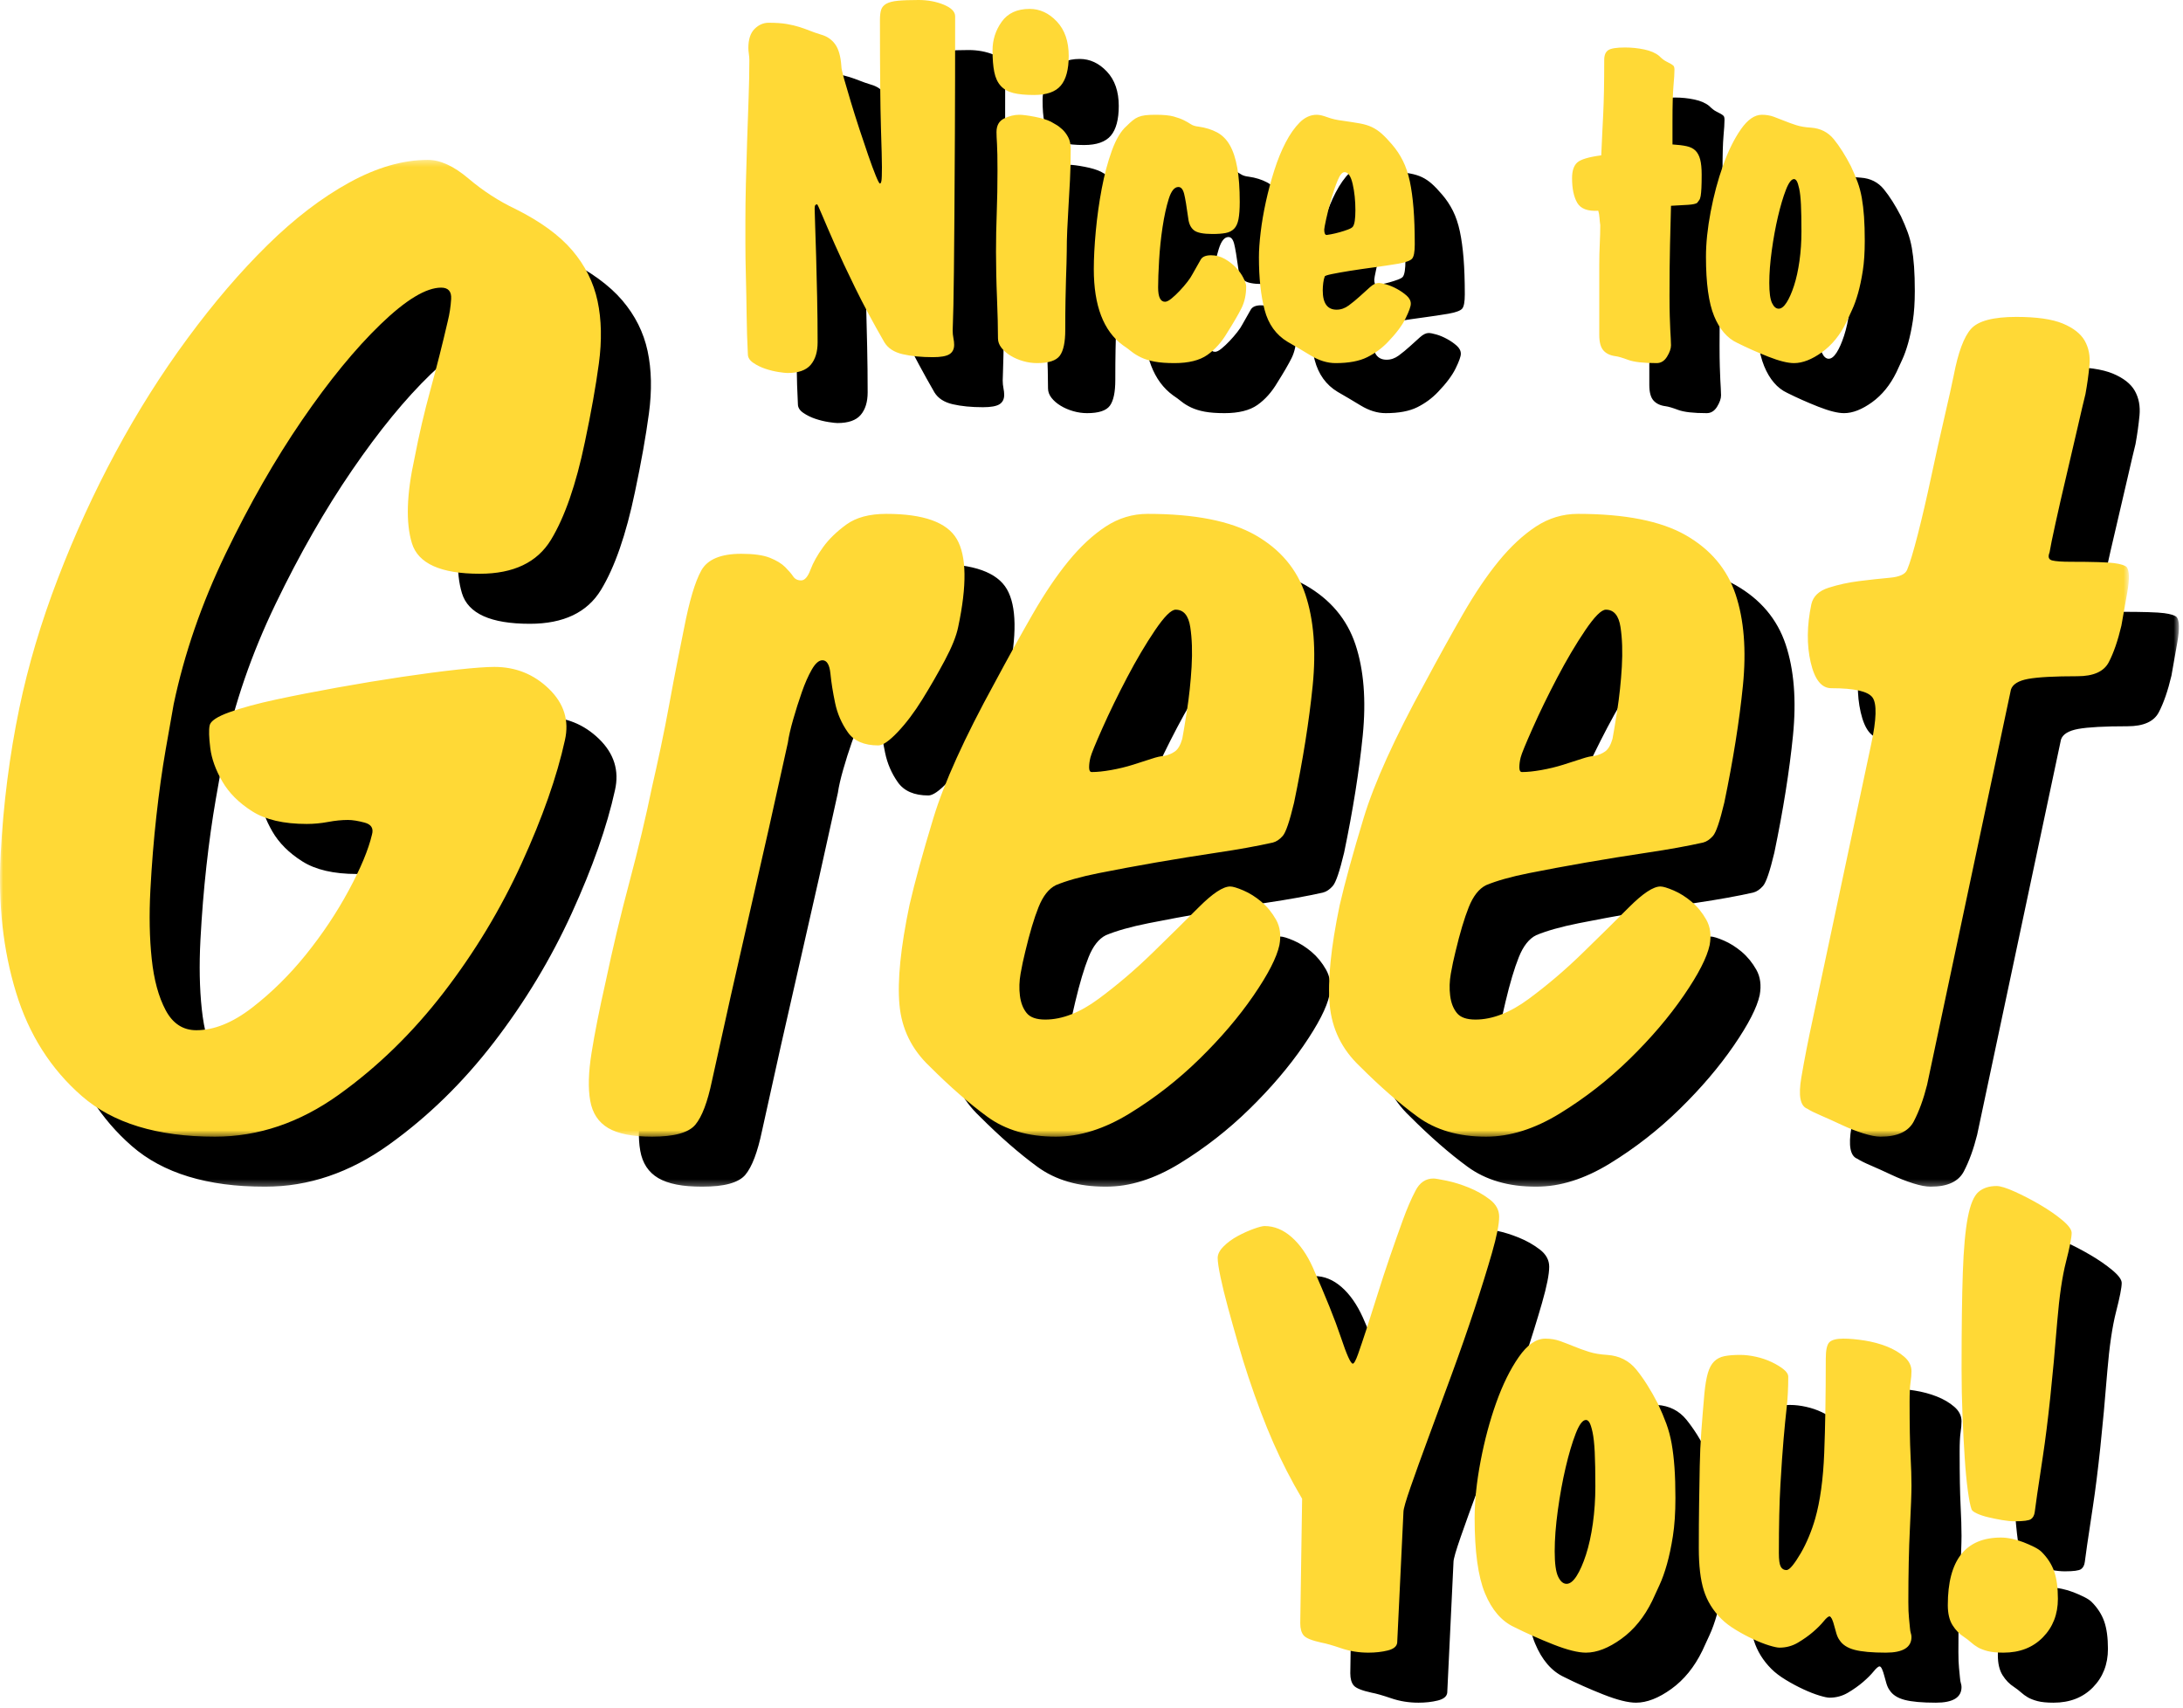 <?xml version="1.0" encoding="UTF-8"?>
<svg width="349px" height="273px" viewBox="0 0 349 273" version="1.1" xmlns="http://www.w3.org/2000/svg" xmlns:xlink="http://www.w3.org/1999/xlink">
    <!-- Generator: Sketch 61 (89581) - https://sketch.com -->
    <title>Group</title>
    <desc>Created with Sketch.</desc>
    <defs>
        <polygon id="path-1" points="0 25.558 340.349 25.558 340.349 181.72 0 181.72"></polygon>
        <polygon id="path-3" points="0 0.351 340.349 0.351 340.349 156.513 0 156.513"></polygon>
    </defs>
    <g id="Landscape" stroke="none" stroke-width="1" fill="none" fill-rule="evenodd">
        <g id="Nice-to-great-you-01" transform="translate(-716, -67)">
            <g id="Group" transform="translate(716, 67)">
                <g id="Group-9" transform="translate(8, 8)">
                    <path d="M129.607,58.327 C130.345,57.457 130.714,56.257 130.714,54.729 C130.714,52.251 130.687,49.825 130.635,47.452 C130.582,45.08 130.529,42.918 130.477,40.967 C130.424,39.017 130.371,37.369 130.319,36.024 C130.266,34.68 130.24,33.797 130.24,33.375 C130.24,33.058 130.279,32.861 130.358,32.782 C130.437,32.703 130.529,32.663 130.635,32.663 C130.687,32.663 130.951,33.23 131.426,34.363 C131.901,35.498 132.573,37.052 133.443,39.03 C134.313,41.007 135.406,43.34 136.725,46.029 C138.042,48.718 139.598,51.618 141.391,54.729 C141.971,55.678 142.946,56.31 144.317,56.627 C145.688,56.943 147.295,57.101 149.142,57.101 C150.407,57.101 151.289,56.943 151.791,56.627 C152.292,56.31 152.542,55.81 152.542,55.124 C152.542,54.808 152.503,54.452 152.424,54.056 C152.345,53.661 152.305,53.253 152.305,52.83 C152.305,52.567 152.318,52.146 152.345,51.565 C152.371,50.985 152.397,50.05 152.424,48.757 C152.45,47.466 152.476,45.7 152.503,43.458 C152.529,41.218 152.555,38.278 152.582,34.64 C152.608,31.002 152.634,26.561 152.661,21.314 C152.687,16.068 152.701,9.834 152.701,2.61 C152.701,1.872 152.094,1.253 150.882,0.751 C149.668,0.251 148.324,1.42108547e-14 146.848,1.42108547e-14 C145.476,1.42108547e-14 144.383,0.039 143.566,0.118 C142.748,0.197 142.129,0.356 141.707,0.593 C141.285,0.83 141.008,1.147 140.877,1.542 C140.745,1.937 140.679,2.479 140.679,3.163 C140.679,7.382 140.692,10.874 140.719,13.642 C140.745,16.41 140.784,18.664 140.837,20.404 C140.889,22.144 140.929,23.489 140.956,24.438 C140.982,25.387 140.996,26.152 140.996,26.731 C140.996,27.892 140.968,28.617 140.917,28.906 C140.863,29.197 140.784,29.341 140.679,29.341 C140.573,29.341 140.349,28.92 140.007,28.076 C139.664,27.233 139.268,26.165 138.821,24.873 C138.372,23.582 137.898,22.172 137.397,20.642 C136.895,19.113 136.435,17.65 136.013,16.252 C135.59,14.856 135.235,13.642 134.945,12.614 C134.655,11.586 134.51,10.914 134.51,10.598 C134.404,9.016 134.075,7.843 133.522,7.078 C132.968,6.314 132.217,5.8 131.268,5.536 C130.582,5.326 129.975,5.114 129.449,4.903 C128.921,4.693 128.368,4.495 127.788,4.31 C127.207,4.126 126.535,3.968 125.771,3.835 C125.006,3.705 124.044,3.638 122.885,3.638 C122.041,3.638 121.289,3.968 120.631,4.626 C119.971,5.286 119.642,6.301 119.642,7.671 C119.642,7.936 119.668,8.252 119.721,8.62 C119.773,8.99 119.8,9.306 119.8,9.569 C119.8,11.416 119.761,13.458 119.681,15.699 C119.602,17.94 119.523,20.22 119.444,22.54 C119.365,24.86 119.298,27.127 119.247,29.341 C119.193,31.556 119.167,33.533 119.167,35.273 L119.167,38.911 C119.167,40.493 119.193,42.26 119.247,44.21 C119.298,46.161 119.338,48.217 119.365,50.379 C119.391,52.541 119.457,54.623 119.563,56.627 C119.563,57.153 119.852,57.615 120.433,58.011 C121.012,58.406 121.659,58.722 122.37,58.96 C123.082,59.197 123.78,59.367 124.466,59.474 C125.151,59.579 125.625,59.632 125.89,59.632 C127.63,59.632 128.868,59.197 129.607,58.327 L129.607,58.327 Z M159.391,23.014 C159.443,23.858 159.47,25.282 159.47,27.285 C159.47,29.658 159.43,31.899 159.351,34.007 C159.272,36.117 159.233,38.199 159.233,40.255 C159.233,41.311 159.245,42.483 159.272,43.775 C159.298,45.067 159.338,46.345 159.391,47.611 C159.443,48.876 159.482,50.076 159.509,51.209 C159.535,52.344 159.549,53.305 159.549,54.096 C159.549,54.623 159.733,55.124 160.102,55.598 C160.471,56.073 160.959,56.494 161.566,56.864 C162.171,57.232 162.843,57.523 163.582,57.734 C164.32,57.944 165.058,58.05 165.797,58.05 C167.642,58.05 168.854,57.655 169.435,56.864 C170.014,56.073 170.305,54.703 170.305,52.751 C170.305,50.853 170.317,49.259 170.344,47.966 C170.37,46.675 170.396,45.554 170.423,44.605 C170.449,43.656 170.475,42.839 170.503,42.154 C170.528,41.469 170.542,40.836 170.542,40.255 C170.542,39.096 170.568,37.936 170.621,36.776 C170.673,35.616 170.74,34.377 170.819,33.058 C170.898,31.741 170.977,30.33 171.056,28.827 C171.135,27.325 171.175,25.651 171.175,23.805 C171.175,23.067 171.043,22.448 170.779,21.947 C170.515,21.446 170.199,21.025 169.83,20.681 C169.461,20.339 169.105,20.076 168.763,19.89 C168.419,19.706 168.169,19.562 168.011,19.455 C167.379,19.139 166.509,18.876 165.401,18.664 C164.294,18.454 163.476,18.348 162.95,18.348 C162.159,18.348 161.354,18.546 160.537,18.941 C159.719,19.337 159.312,20.062 159.312,21.116 C159.312,21.539 159.338,22.172 159.391,23.014 L159.391,23.014 Z M158.956,11.507 C159.14,12.43 159.482,13.168 159.984,13.721 C160.484,14.275 161.157,14.658 162.001,14.868 C162.843,15.08 163.951,15.185 165.322,15.185 C167.325,15.185 168.749,14.684 169.593,13.682 C170.436,12.681 170.858,11.099 170.858,8.937 C170.858,6.617 170.226,4.785 168.96,3.44 C167.695,2.096 166.244,1.423 164.61,1.423 C162.606,1.423 161.117,2.109 160.142,3.48 C159.166,4.851 158.679,6.38 158.679,8.067 C158.679,9.438 158.77,10.585 158.956,11.507 L158.956,11.507 Z M179.534,55.203 C180.009,55.519 180.456,55.849 180.879,56.192 C181.3,56.534 181.814,56.85 182.421,57.141 C183.027,57.43 183.752,57.655 184.596,57.813 C185.439,57.971 186.494,58.05 187.759,58.05 C190.026,58.05 191.779,57.615 193.019,56.745 C194.257,55.875 195.325,54.677 196.222,53.147 C197.223,51.565 197.974,50.274 198.476,49.271 C198.976,48.27 199.227,47.11 199.227,45.792 C199.227,45.475 199.081,45.028 198.792,44.447 C198.502,43.868 198.106,43.314 197.606,42.786 C197.104,42.26 196.511,41.798 195.826,41.402 C195.141,41.007 194.403,40.809 193.612,40.809 C192.768,40.809 192.214,41.046 191.951,41.521 C191.687,41.995 191.239,42.786 190.607,43.893 C190.448,44.21 190.184,44.605 189.816,45.08 C189.446,45.554 189.037,46.029 188.59,46.503 C188.141,46.978 187.706,47.387 187.285,47.729 C186.862,48.073 186.52,48.243 186.257,48.243 C185.518,48.243 185.15,47.48 185.15,45.95 C185.15,44.843 185.201,43.393 185.308,41.6 C185.413,39.808 185.597,38.041 185.861,36.301 C186.125,34.561 186.454,33.058 186.85,31.793 C187.245,30.528 187.759,29.895 188.392,29.895 C188.814,29.895 189.116,30.251 189.302,30.963 C189.486,31.674 189.709,33.007 189.974,34.957 C190.079,35.801 190.382,36.42 190.883,36.815 C191.384,37.211 192.372,37.408 193.849,37.408 C194.692,37.408 195.391,37.356 195.945,37.25 C196.499,37.145 196.946,36.921 197.29,36.578 C197.632,36.236 197.869,35.721 198.001,35.036 C198.132,34.351 198.199,33.428 198.199,32.268 C198.199,30.106 198.067,28.287 197.804,26.811 C197.539,25.335 197.144,24.135 196.617,23.212 C196.09,22.29 195.404,21.604 194.561,21.156 C193.717,20.708 192.742,20.404 191.635,20.246 C191.107,20.194 190.686,20.062 190.369,19.851 C190.053,19.641 189.684,19.429 189.262,19.218 C188.839,19.008 188.299,18.81 187.641,18.625 C186.981,18.441 186.02,18.348 184.754,18.348 C184.068,18.348 183.515,18.375 183.093,18.427 C182.671,18.48 182.302,18.573 181.986,18.704 C181.67,18.836 181.366,19.02 181.077,19.258 C180.786,19.495 180.456,19.799 180.088,20.167 C179.191,20.958 178.414,22.263 177.755,24.082 C177.095,25.901 176.555,27.931 176.134,30.172 C175.711,32.413 175.395,34.68 175.184,36.973 C174.973,39.267 174.868,41.284 174.868,43.024 C174.868,48.876 176.423,52.937 179.534,55.203 L179.534,55.203 Z M202.177,49.548 C202.782,51.842 204.008,53.542 205.854,54.649 C206.961,55.282 208.187,56.007 209.532,56.824 C210.876,57.641 212.207,58.05 213.526,58.05 C215.634,58.05 217.322,57.734 218.587,57.101 C219.853,56.468 220.96,55.652 221.909,54.649 C223.226,53.279 224.163,52.027 224.717,50.893 C225.27,49.76 225.547,48.982 225.547,48.56 C225.547,48.085 225.322,47.65 224.875,47.255 C224.426,46.859 223.912,46.503 223.333,46.187 C222.752,45.871 222.186,45.633 221.632,45.475 C221.079,45.317 220.669,45.238 220.406,45.238 C219.984,45.238 219.523,45.463 219.022,45.91 C218.521,46.359 217.981,46.847 217.401,47.373 C216.82,47.901 216.227,48.389 215.621,48.836 C215.015,49.285 214.368,49.509 213.684,49.509 C212.207,49.509 211.469,48.481 211.469,46.424 C211.469,46.056 211.495,45.661 211.548,45.238 C211.6,44.817 211.679,44.474 211.786,44.21 C211.786,44.105 212.168,43.973 212.932,43.814 C213.696,43.656 214.659,43.486 215.819,43.3 C216.978,43.116 218.244,42.932 219.615,42.747 C220.986,42.563 222.304,42.365 223.57,42.154 C224.729,41.943 225.454,41.679 225.745,41.363 C226.034,41.046 226.18,40.283 226.18,39.069 C226.18,36.855 226.113,34.931 225.982,33.296 C225.85,31.662 225.652,30.225 225.389,28.985 C225.124,27.747 224.756,26.652 224.282,25.703 C223.807,24.754 223.226,23.884 222.542,23.093 C221.961,22.409 221.421,21.842 220.92,21.393 C220.419,20.946 219.892,20.59 219.339,20.325 C218.785,20.062 218.139,19.864 217.401,19.732 C216.662,19.601 215.74,19.455 214.633,19.297 C213.736,19.192 212.932,19.008 212.221,18.744 C211.509,18.48 210.942,18.348 210.52,18.348 C209.518,18.348 208.609,18.757 207.792,19.574 C206.974,20.392 206.222,21.46 205.538,22.777 C204.852,24.096 204.245,25.585 203.719,27.245 C203.191,28.906 202.743,30.581 202.374,32.268 C202.005,33.956 201.728,35.577 201.544,37.131 C201.358,38.687 201.267,40.018 201.267,41.125 C201.267,44.447 201.57,47.255 202.177,49.548 L202.177,49.548 Z M212.023,34.996 C212.233,34.021 212.497,32.979 212.814,31.872 C213.13,30.765 213.472,29.764 213.842,28.867 C214.21,27.971 214.58,27.522 214.949,27.522 C215.529,27.522 215.964,28.155 216.254,29.42 C216.543,30.686 216.689,32.083 216.689,33.612 C216.689,34.984 216.557,35.854 216.294,36.222 C216.187,36.38 215.924,36.538 215.503,36.696 C215.08,36.855 214.633,37 214.158,37.131 C213.684,37.264 213.235,37.369 212.814,37.448 C212.391,37.527 212.154,37.566 212.102,37.566 C211.838,37.566 211.707,37.277 211.707,36.696 C211.707,36.538 211.812,35.972 212.023,34.996 L212.023,34.996 Z M267.383,19.534 C267.383,18.111 267.395,16.938 267.422,16.015 C267.448,15.093 267.488,14.328 267.541,13.721 C267.593,13.116 267.632,12.614 267.66,12.219 C267.686,11.823 267.699,11.467 267.699,11.151 C267.699,10.835 267.646,10.625 267.541,10.518 C267.435,10.413 267.29,10.308 267.106,10.202 C266.921,10.097 266.671,9.965 266.355,9.807 C266.038,9.648 265.669,9.359 265.247,8.937 C264.667,8.462 263.876,8.12 262.875,7.909 C261.873,7.698 260.844,7.592 259.79,7.592 C258.419,7.592 257.523,7.738 257.101,8.027 C256.679,8.318 256.469,8.832 256.469,9.569 C256.469,11.521 256.455,13.168 256.429,14.512 C256.402,15.857 256.362,17.083 256.311,18.19 C256.257,19.297 256.204,20.365 256.152,21.393 C256.099,22.421 256.046,23.568 255.994,24.833 C253.99,25.098 252.712,25.48 252.158,25.98 C251.605,26.482 251.328,27.312 251.328,28.471 C251.328,30.159 251.605,31.477 252.158,32.426 C252.712,33.375 253.832,33.797 255.52,33.691 C255.625,34.061 255.69,34.442 255.717,34.838 C255.743,35.233 255.783,35.616 255.836,35.985 C255.836,36.882 255.809,37.883 255.757,38.99 C255.704,40.097 255.678,41.204 255.678,42.312 L255.678,53.542 C255.678,54.703 255.901,55.533 256.35,56.033 C256.797,56.534 257.444,56.837 258.288,56.943 C258.709,56.995 259.381,57.193 260.304,57.536 C261.226,57.878 262.743,58.05 264.852,58.05 C265.537,58.05 266.09,57.707 266.513,57.022 C266.934,56.336 267.146,55.731 267.146,55.203 C267.146,54.835 267.132,54.465 267.106,54.096 C267.079,53.728 267.053,53.253 267.027,52.672 C267,52.093 266.974,51.381 266.948,50.537 C266.921,49.694 266.908,48.613 266.908,47.294 C266.908,44.131 266.934,41.429 266.987,39.188 C267.039,36.947 267.092,34.852 267.146,32.9 C268.253,32.848 269.175,32.795 269.914,32.742 C270.651,32.69 271.126,32.584 271.337,32.426 C271.442,32.268 271.547,32.123 271.654,31.991 C271.759,31.86 271.838,31.635 271.891,31.319 C271.943,31.002 271.982,30.581 272.009,30.053 C272.035,29.527 272.049,28.815 272.049,27.918 C272.049,26.917 271.97,26.112 271.812,25.506 C271.654,24.9 271.403,24.426 271.06,24.082 C270.717,23.74 270.242,23.502 269.637,23.37 C269.03,23.239 268.279,23.147 267.383,23.093 L267.383,19.534 Z M274.041,50.537 C274.911,52.646 276.137,54.07 277.719,54.808 C279.3,55.598 280.961,56.336 282.701,57.022 C284.441,57.707 285.811,58.05 286.814,58.05 C288.184,58.05 289.673,57.469 291.282,56.31 C292.89,55.151 294.195,53.542 295.197,51.486 C295.46,50.906 295.763,50.248 296.106,49.509 C296.449,48.771 296.765,47.887 297.056,46.859 C297.345,45.831 297.596,44.645 297.807,43.3 C298.017,41.956 298.123,40.362 298.123,38.516 C298.123,37.04 298.084,35.747 298.005,34.64 C297.925,33.533 297.807,32.532 297.649,31.635 C297.49,30.739 297.266,29.895 296.976,29.104 C296.686,28.313 296.33,27.47 295.909,26.573 C295.012,24.833 294.102,23.397 293.18,22.263 C292.257,21.13 291.031,20.511 289.503,20.404 C288.605,20.352 287.828,20.22 287.17,20.009 C286.51,19.799 285.891,19.574 285.311,19.337 C284.73,19.099 284.151,18.876 283.571,18.664 C282.99,18.454 282.358,18.348 281.673,18.348 C280.513,18.348 279.392,19.127 278.312,20.681 C277.23,22.237 276.281,24.161 275.465,26.455 C274.647,28.748 273.988,31.213 273.487,33.849 C272.986,36.486 272.736,38.885 272.736,41.046 C272.736,45.265 273.171,48.429 274.041,50.537 L274.041,50.537 Z M283.255,40.058 C283.518,38.134 283.848,36.328 284.243,34.64 C284.639,32.953 285.06,31.53 285.509,30.369 C285.956,29.21 286.391,28.63 286.814,28.63 C286.972,28.63 287.116,28.736 287.249,28.946 C287.38,29.157 287.512,29.566 287.644,30.172 C287.775,30.778 287.868,31.623 287.921,32.703 C287.973,33.784 288,35.221 288,37.013 C288,38.648 287.894,40.216 287.684,41.719 C287.472,43.221 287.182,44.54 286.814,45.673 C286.444,46.807 286.049,47.703 285.627,48.362 C285.205,49.022 284.783,49.351 284.362,49.351 C283.939,49.351 283.583,49.048 283.294,48.441 C283.004,47.835 282.859,46.768 282.859,45.238 C282.859,43.709 282.99,41.983 283.255,40.058 L283.255,40.058 Z" id="Fill-1" fill="#000000"></path>
                    <path d="M224.374,241.708 C224.374,241.242 224.757,239.908 225.524,237.708 C226.29,235.508 227.24,232.875 228.374,229.808 C229.507,226.742 230.74,223.392 232.074,219.758 C233.407,216.125 234.624,212.642 235.724,209.308 C236.824,205.975 237.757,202.975 238.524,200.308 C239.29,197.642 239.674,195.708 239.674,194.508 C239.674,193.442 239.174,192.525 238.174,191.758 C237.174,190.992 236.057,190.358 234.824,189.858 C233.59,189.358 232.407,188.992 231.274,188.758 C230.14,188.525 229.44,188.408 229.174,188.408 C227.907,188.408 226.94,189.075 226.274,190.408 C225.607,191.675 224.94,193.225 224.274,195.058 C223.607,196.892 222.924,198.825 222.224,200.858 C221.524,202.892 220.857,204.925 220.224,206.958 C219.59,208.992 219.007,210.825 218.474,212.458 C217.94,214.092 217.49,215.425 217.124,216.458 C216.757,217.492 216.474,218.008 216.274,218.008 C215.94,218.008 215.307,216.608 214.374,213.808 C213.44,211.008 211.94,207.275 209.874,202.608 C208.94,200.542 207.807,198.925 206.474,197.758 C205.14,196.592 203.707,196.008 202.174,196.008 C201.84,196.008 201.257,196.158 200.424,196.458 C199.59,196.758 198.74,197.142 197.874,197.608 C197.007,198.075 196.257,198.625 195.624,199.258 C194.99,199.892 194.674,200.508 194.674,201.108 C194.674,201.708 194.824,202.725 195.124,204.158 C195.424,205.592 195.824,207.225 196.324,209.058 C196.824,210.892 197.357,212.792 197.924,214.758 C198.49,216.725 199.04,218.508 199.574,220.108 C200.907,224.108 202.24,227.625 203.574,230.658 C204.907,233.692 206.44,236.675 208.174,239.608 L207.874,259.508 C207.874,260.375 208.057,261.025 208.424,261.458 C208.79,261.891 209.74,262.274 211.274,262.608 C212.007,262.741 213.057,263.041 214.424,263.508 C215.79,263.974 217.24,264.208 218.774,264.208 C219.907,264.208 220.94,264.091 221.874,263.858 C222.807,263.624 223.307,263.208 223.374,262.608 L224.374,241.708 Z M237.403,254.708 C238.503,257.375 240.053,259.175 242.053,260.108 C244.053,261.108 246.153,262.041 248.353,262.908 C250.553,263.774 252.286,264.208 253.553,264.208 C255.286,264.208 257.168,263.474 259.203,262.008 C261.236,260.542 262.886,258.508 264.153,255.908 C264.486,255.175 264.868,254.342 265.303,253.408 C265.736,252.475 266.136,251.358 266.503,250.058 C266.868,248.758 267.186,247.258 267.453,245.558 C267.718,243.858 267.853,241.842 267.853,239.508 C267.853,237.642 267.803,236.008 267.703,234.608 C267.603,233.208 267.453,231.942 267.253,230.808 C267.053,229.675 266.768,228.608 266.403,227.608 C266.036,226.608 265.586,225.542 265.053,224.408 C263.918,222.208 262.768,220.392 261.603,218.958 C260.436,217.525 258.886,216.742 256.953,216.608 C255.818,216.542 254.836,216.375 254.003,216.108 C253.168,215.842 252.386,215.558 251.653,215.258 C250.918,214.958 250.186,214.675 249.453,214.408 C248.718,214.142 247.918,214.008 247.053,214.008 C245.586,214.008 244.168,214.992 242.803,216.958 C241.436,218.925 240.236,221.358 239.203,224.258 C238.168,227.158 237.336,230.275 236.703,233.608 C236.068,236.942 235.753,239.975 235.753,242.708 C235.753,248.042 236.303,252.042 237.403,254.708 L237.403,254.708 Z M249.053,241.458 C249.386,239.025 249.803,236.742 250.303,234.608 C250.803,232.475 251.336,230.675 251.903,229.208 C252.468,227.742 253.018,227.008 253.553,227.008 C253.753,227.008 253.936,227.142 254.103,227.408 C254.268,227.675 254.436,228.192 254.603,228.958 C254.768,229.725 254.886,230.792 254.953,232.158 C255.018,233.525 255.053,235.342 255.053,237.608 C255.053,239.675 254.918,241.658 254.653,243.558 C254.386,245.458 254.018,247.125 253.553,248.558 C253.086,249.992 252.586,251.125 252.053,251.958 C251.518,252.792 250.986,253.208 250.453,253.208 C249.918,253.208 249.468,252.825 249.103,252.058 C248.736,251.292 248.553,249.942 248.553,248.008 C248.553,246.075 248.718,243.892 249.053,241.458 L249.053,241.458 Z M272.392,254.258 C272.925,255.958 273.858,257.475 275.192,258.808 C275.792,259.408 276.558,259.992 277.492,260.558 C278.425,261.125 279.358,261.625 280.292,262.058 C281.225,262.491 282.075,262.824 282.842,263.058 C283.608,263.291 284.158,263.408 284.492,263.408 C285.558,263.408 286.542,263.141 287.442,262.608 C288.342,262.074 289.142,261.508 289.842,260.908 C290.542,260.308 291.108,259.742 291.542,259.208 C291.975,258.675 292.292,258.408 292.492,258.408 C292.625,258.408 292.758,258.558 292.892,258.858 C293.025,259.158 293.142,259.508 293.242,259.908 C293.342,260.308 293.458,260.725 293.592,261.158 C293.725,261.592 293.892,261.941 294.092,262.208 C294.558,262.941 295.358,263.458 296.492,263.758 C297.625,264.058 299.292,264.208 301.492,264.208 C304.225,264.208 305.592,263.374 305.592,261.708 C305.592,261.508 305.558,261.308 305.492,261.108 C305.425,260.908 305.375,260.608 305.342,260.208 C305.308,259.808 305.258,259.292 305.192,258.658 C305.125,258.025 305.092,257.175 305.092,256.108 C305.092,251.575 305.175,247.642 305.342,244.308 C305.508,240.975 305.592,238.708 305.592,237.508 C305.592,236.242 305.542,234.625 305.442,232.658 C305.342,230.692 305.292,227.842 305.292,224.108 C305.292,222.708 305.342,221.675 305.442,221.008 C305.542,220.342 305.592,219.742 305.592,219.208 C305.592,218.342 305.208,217.575 304.442,216.908 C303.675,216.242 302.742,215.692 301.642,215.258 C300.542,214.825 299.358,214.508 298.092,214.308 C296.825,214.108 295.692,214.008 294.692,214.008 C293.625,214.008 292.892,214.192 292.492,214.558 C292.092,214.925 291.892,215.808 291.892,217.208 C291.892,223.075 291.808,228.108 291.642,232.308 C291.475,236.508 290.992,240.008 290.192,242.808 C289.925,243.742 289.592,244.692 289.192,245.658 C288.792,246.625 288.358,247.508 287.892,248.308 C287.425,249.108 286.992,249.758 286.592,250.258 C286.192,250.758 285.858,251.008 285.592,251.008 C285.192,251.008 284.892,250.825 284.692,250.458 C284.492,250.092 284.392,249.375 284.392,248.308 C284.392,243.842 284.475,240.175 284.642,237.308 C284.808,234.442 284.975,232.042 285.142,230.108 C285.308,228.175 285.475,226.475 285.642,225.008 C285.808,223.542 285.892,221.908 285.892,220.108 C285.892,219.708 285.642,219.308 285.142,218.908 C284.642,218.508 284.008,218.125 283.242,217.758 C282.475,217.392 281.642,217.108 280.742,216.908 C279.842,216.708 278.992,216.608 278.192,216.608 C277.192,216.608 276.358,216.675 275.692,216.808 C275.025,216.942 274.475,217.225 274.042,217.658 C273.608,218.092 273.275,218.708 273.042,219.508 C272.808,220.308 272.625,221.375 272.492,222.708 C272.292,224.975 272.125,227.025 271.992,228.858 C271.858,230.692 271.775,232.542 271.742,234.408 C271.708,236.275 271.675,238.258 271.642,240.358 C271.608,242.458 271.592,244.842 271.592,247.508 C271.592,250.308 271.858,252.558 272.392,254.258 L272.392,254.258 Z M324.7,242.858 C325.033,242.625 325.233,242.242 325.301,241.708 C325.366,241.042 325.801,238.075 326.601,232.808 C327.4,227.542 328.166,220.342 328.9,211.208 C329.233,207.208 329.7,204.042 330.301,201.708 C330.9,199.375 331.2,197.842 331.2,197.108 C331.2,196.575 330.7,195.892 329.7,195.058 C328.7,194.225 327.516,193.408 326.15,192.608 C324.783,191.808 323.433,191.108 322.101,190.508 C320.766,189.908 319.8,189.608 319.2,189.608 C318,189.608 317.033,189.925 316.3,190.558 C315.566,191.192 315,192.542 314.601,194.608 C314.2,196.675 313.933,199.625 313.8,203.458 C313.666,207.292 313.601,212.442 313.601,218.908 C313.601,221.375 313.65,223.842 313.75,226.308 C313.851,228.775 313.966,231.025 314.101,233.058 C314.233,235.092 314.4,236.842 314.601,238.308 C314.8,239.775 315,240.775 315.2,241.308 C315.266,241.508 315.55,241.725 316.05,241.958 C316.55,242.192 317.15,242.392 317.851,242.558 C318.55,242.725 319.283,242.875 320.05,243.008 C320.816,243.142 321.5,243.208 322.101,243.208 C323.5,243.208 324.366,243.092 324.7,242.858 L324.7,242.858 Z M312.15,259.808 C312.65,260.608 313.266,261.242 314,261.708 C314.4,261.974 314.766,262.258 315.101,262.558 C315.433,262.858 315.8,263.124 316.2,263.358 C316.601,263.591 317.116,263.791 317.75,263.958 C318.383,264.124 319.233,264.208 320.3,264.208 C322.9,264.208 325,263.391 326.601,261.758 C328.2,260.125 329,258.075 329,255.608 C329,253.808 328.801,252.342 328.4,251.208 C328,250.075 327.333,249.042 326.4,248.108 C326.133,247.842 325.733,247.575 325.2,247.308 C324.666,247.042 324.101,246.792 323.5,246.558 C322.9,246.325 322.283,246.142 321.65,246.008 C321.016,245.875 320.433,245.808 319.9,245.808 C314.233,245.808 311.4,249.408 311.4,256.608 C311.4,257.942 311.65,259.008 312.15,259.808 L312.15,259.808 Z" id="Fill-3" fill="#000000"></path>
                    <mask id="mask-2" fill="white">
                        <use xlink:href="#path-1"></use>
                    </mask>
                    <g id="Clip-6"></g>
                    <path d="M0.11,136.51 C-0.316,144.525 0.499,151.901 2.557,158.637 C4.611,165.375 8.122,170.906 13.088,175.231 C18.051,179.556 25.142,181.72 34.364,181.72 C41.311,181.72 47.907,179.486 54.15,175.019 C60.389,170.551 65.991,165.092 70.957,158.637 C75.921,152.184 80.069,145.306 83.404,137.999 C86.734,130.696 89.042,124.137 90.318,118.319 C91.026,115.201 90.175,112.469 87.765,110.128 C85.352,107.788 82.446,106.618 79.042,106.618 C77.766,106.618 75.814,106.761 73.191,107.043 C70.565,107.329 67.587,107.718 64.256,108.214 C60.921,108.712 57.481,109.277 53.937,109.916 C50.39,110.554 47.129,111.192 44.15,111.83 C41.172,112.469 38.688,113.144 36.704,113.852 C34.716,114.563 33.652,115.271 33.513,115.979 C33.37,116.691 33.406,117.894 33.619,119.596 C33.832,121.298 34.47,123.073 35.534,124.915 C36.597,126.76 38.193,128.356 40.321,129.702 C42.448,131.052 45.354,131.723 49.044,131.723 C50.177,131.723 51.311,131.617 52.448,131.404 C53.581,131.191 54.645,131.085 55.639,131.085 C56.347,131.085 57.235,131.228 58.298,131.51 C59.362,131.796 59.751,132.434 59.469,133.425 C58.9,135.838 57.66,138.817 55.745,142.361 C53.831,145.908 51.56,149.312 48.937,152.573 C46.311,155.837 43.439,158.673 40.321,161.083 C37.199,163.497 34.221,164.7 31.385,164.7 C29.257,164.7 27.625,163.636 26.492,161.509 C25.355,159.381 24.61,156.652 24.258,153.318 C23.902,149.987 23.832,146.297 24.045,142.254 C24.258,138.212 24.577,134.276 25.002,130.446 C25.428,126.617 25.923,123.073 26.492,119.809 C27.057,116.548 27.482,114.138 27.768,112.575 C29.47,104.49 32.236,96.479 36.066,88.534 C39.895,80.592 43.971,73.465 48.299,67.152 C52.624,60.842 56.809,55.736 60.852,51.834 C64.894,47.934 68.118,45.983 70.532,45.983 C71.665,45.983 72.197,46.588 72.128,47.791 C72.054,48.998 71.878,50.168 71.596,51.302 C70.745,54.992 69.82,58.642 68.83,62.259 C67.836,65.875 66.985,69.529 66.277,73.215 C65,79.033 64.857,83.571 65.851,86.832 C66.842,90.096 70.459,91.725 76.702,91.725 C82.09,91.725 85.883,89.917 88.084,86.3 C90.282,82.683 92.09,77.471 93.509,70.662 C94.5,65.982 95.245,61.8 95.743,58.11 C96.239,54.423 96.169,51.089 95.531,48.11 C94.892,45.132 93.543,42.439 91.488,40.026 C89.43,37.616 86.415,35.418 82.446,33.43 C79.75,32.154 77.234,30.525 74.893,28.537 C72.553,26.552 70.389,25.558 68.404,25.558 C64.432,25.558 60.247,26.765 55.852,29.175 C51.454,31.589 47.092,34.92 42.767,39.175 C38.439,43.43 34.184,48.396 30.002,54.067 C25.817,59.742 21.987,65.806 18.513,72.258 C15.036,78.714 11.951,85.449 9.258,92.47 C6.562,99.491 4.505,106.405 3.089,113.213 C1.526,120.733 0.536,128.498 0.11,136.51 L0.11,136.51 Z M152.974,86.193 C151.411,83.501 147.655,82.151 141.698,82.151 C139.002,82.151 136.874,82.72 135.315,83.853 C133.753,84.99 132.513,86.193 131.592,87.47 C130.668,88.747 129.996,89.953 129.571,91.087 C129.145,92.224 128.647,92.789 128.081,92.789 C127.513,92.789 127.087,92.576 126.805,92.151 C126.519,91.725 126.094,91.23 125.528,90.661 C124.96,90.096 124.145,89.598 123.082,89.172 C122.018,88.747 120.492,88.534 118.507,88.534 C115.243,88.534 113.115,89.421 112.125,91.193 C111.131,92.968 110.21,96.053 109.359,100.448 C109.073,101.868 108.721,103.639 108.295,105.767 C107.87,107.894 107.444,110.128 107.019,112.469 C106.593,114.809 106.131,117.149 105.636,119.49 C105.137,121.83 104.678,123.924 104.253,125.766 C103.259,130.589 102.052,135.659 100.636,140.978 C99.217,146.297 97.94,151.652 96.807,157.041 C95.813,161.439 95.068,165.199 94.573,168.317 C94.074,171.438 94.004,173.991 94.36,175.976 C94.712,177.961 95.67,179.413 97.232,180.338 C98.791,181.258 101.131,181.72 104.253,181.72 C107.797,181.72 110.104,181.082 111.167,179.806 C112.231,178.529 113.115,176.189 113.827,172.785 C115.811,163.709 117.833,154.701 119.89,145.765 C121.945,136.829 123.966,127.824 125.954,118.745 C126.094,117.754 126.379,116.511 126.805,115.022 C127.23,113.532 127.689,112.08 128.188,110.66 C128.683,109.244 129.215,108.037 129.783,107.043 C130.349,106.053 130.917,105.554 131.486,105.554 C132.194,105.554 132.619,106.266 132.762,107.682 C132.902,109.101 133.151,110.66 133.507,112.362 C133.859,114.064 134.534,115.627 135.528,117.043 C136.519,118.462 138.151,119.17 140.421,119.17 C141.129,119.17 142.157,118.462 143.506,117.043 C144.853,115.627 146.166,113.888 147.442,111.83 C148.719,109.776 149.922,107.682 151.059,105.554 C152.193,103.427 152.901,101.655 153.187,100.235 C154.603,93.57 154.533,88.889 152.974,86.193 L152.974,86.193 Z M143.802,160.658 C144.154,164.487 145.75,167.752 148.589,170.444 C151.85,173.709 154.935,176.402 157.844,178.529 C160.749,180.657 164.403,181.72 168.801,181.72 C172.63,181.72 176.566,180.477 180.609,177.997 C184.651,175.517 188.374,172.609 191.778,169.274 C195.182,165.943 198.054,162.572 200.395,159.168 C202.735,155.764 204.118,153.072 204.543,151.084 C204.826,149.525 204.65,148.178 204.012,147.041 C203.373,145.908 202.592,144.95 201.671,144.169 C200.747,143.391 199.79,142.786 198.799,142.361 C197.805,141.935 197.097,141.722 196.671,141.722 C195.535,141.722 193.869,142.823 191.672,145.02 C189.471,147.221 186.991,149.668 184.225,152.36 C181.46,155.056 178.587,157.503 175.609,159.7 C172.63,161.901 169.791,162.998 167.099,162.998 C165.679,162.998 164.685,162.646 164.12,161.934 C163.552,161.226 163.196,160.305 163.056,159.168 C162.913,158.035 162.95,156.865 163.163,155.658 C163.375,154.455 163.621,153.284 163.907,152.147 C164.615,149.169 165.323,146.795 166.035,145.02 C166.743,143.248 167.664,142.078 168.801,141.51 C170.503,140.802 172.77,140.163 175.609,139.595 C178.444,139.03 181.493,138.461 184.757,137.893 C188.018,137.328 191.316,136.796 194.65,136.297 C197.981,135.802 200.927,135.27 203.48,134.702 C204.045,134.562 204.577,134.206 205.075,133.638 C205.571,133.073 206.172,131.298 206.884,128.319 C208.3,121.511 209.294,115.271 209.862,109.597 C210.427,103.925 210.038,99.065 208.692,95.023 C207.342,90.98 204.683,87.826 200.714,85.555 C196.741,83.288 190.997,82.151 183.481,82.151 C181.067,82.151 178.833,82.826 176.779,84.172 C174.721,85.522 172.737,87.364 170.822,89.704 C168.907,92.044 166.992,94.883 165.077,98.214 C163.163,101.548 161.141,105.202 159.014,109.171 C154.19,117.967 150.929,125.164 149.227,130.766 C147.525,136.37 146.249,141.014 145.398,144.701 C143.978,151.509 143.446,156.828 143.802,160.658 L143.802,160.658 Z M190.289,100.235 C190.571,102.08 190.641,104.208 190.502,106.618 C190.359,109.031 190.109,111.372 189.757,113.639 C189.401,115.909 189.152,117.399 189.012,118.107 C188.726,119.101 188.337,119.776 187.842,120.128 C187.344,120.484 186.742,120.733 186.034,120.873 C185.608,120.873 184.97,121.015 184.119,121.298 C183.268,121.584 182.274,121.903 181.14,122.255 C180.003,122.611 178.833,122.894 177.63,123.106 C176.423,123.319 175.396,123.426 174.545,123.426 C174.259,123.426 174.119,123.18 174.119,122.681 C174.119,122.186 174.189,121.654 174.332,121.085 C174.472,120.52 175.11,118.958 176.247,116.405 C177.381,113.852 178.694,111.159 180.183,108.32 C181.672,105.484 183.162,102.968 184.651,100.767 C186.14,98.57 187.237,97.469 187.949,97.469 C189.225,97.469 190.003,98.394 190.289,100.235 L190.289,100.235 Z M212.585,160.658 C212.937,164.487 214.533,167.752 217.372,170.444 C220.633,173.709 223.718,176.402 226.626,178.529 C229.532,180.657 233.185,181.72 237.583,181.72 C241.413,181.72 245.349,180.477 249.391,177.997 C253.433,175.517 257.157,172.609 260.561,169.274 C263.965,165.943 266.837,162.572 269.177,159.168 C271.518,155.764 272.901,153.072 273.326,151.084 C273.609,149.525 273.432,148.178 272.794,147.041 C272.156,145.908 271.375,144.95 270.454,144.169 C269.53,143.391 268.572,142.786 267.582,142.361 C266.588,141.935 265.88,141.722 265.454,141.722 C264.317,141.722 262.652,142.823 260.454,145.02 C258.254,147.221 255.774,149.668 253.008,152.36 C250.242,155.056 247.37,157.503 244.391,159.7 C241.413,161.901 238.574,162.998 235.881,162.998 C234.462,162.998 233.468,162.646 232.903,161.934 C232.334,161.226 231.978,160.305 231.839,159.168 C231.696,158.035 231.732,156.865 231.945,155.658 C232.158,154.455 232.404,153.284 232.69,152.147 C233.398,149.169 234.106,146.795 234.817,145.02 C235.525,143.248 236.446,142.078 237.583,141.51 C239.285,140.802 241.552,140.163 244.391,139.595 C247.227,139.03 250.275,138.461 253.54,137.893 C256.801,137.328 260.099,136.796 263.433,136.297 C266.764,135.802 269.709,135.27 272.262,134.702 C272.827,134.562 273.359,134.206 273.858,133.638 C274.353,133.073 274.955,131.298 275.666,128.319 C277.083,121.511 278.076,115.271 278.645,109.597 C279.21,103.925 278.821,99.065 277.475,95.023 C276.125,90.98 273.466,87.826 269.496,85.555 C265.524,83.288 259.78,82.151 252.263,82.151 C249.85,82.151 247.616,82.826 245.562,84.172 C243.504,85.522 241.519,87.364 239.604,89.704 C237.69,92.044 235.775,94.883 233.86,98.214 C231.945,101.548 229.924,105.202 227.796,109.171 C222.973,117.967 219.712,125.164 218.01,130.766 C216.308,136.37 215.031,141.014 214.18,144.701 C212.761,151.509 212.229,156.828 212.585,160.658 L212.585,160.658 Z M259.071,100.235 C259.354,102.08 259.424,104.208 259.284,106.618 C259.141,109.031 258.892,111.372 258.54,113.639 C258.184,115.909 257.935,117.399 257.795,118.107 C257.509,119.101 257.12,119.776 256.625,120.128 C256.126,120.484 255.524,120.733 254.816,120.873 C254.391,120.873 253.753,121.015 252.902,121.298 C252.051,121.584 251.057,121.903 249.923,122.255 C248.786,122.611 247.616,122.894 246.413,123.106 C245.206,123.319 244.179,123.426 243.328,123.426 C243.042,123.426 242.902,123.18 242.902,122.681 C242.902,122.186 242.972,121.654 243.115,121.085 C243.254,120.52 243.893,118.958 245.03,116.405 C246.163,113.852 247.476,111.159 248.966,108.32 C250.455,105.484 251.944,102.968 253.433,100.767 C254.923,98.57 256.02,97.469 256.731,97.469 C258.008,97.469 258.786,98.394 259.071,100.235 L259.071,100.235 Z M289.792,162.998 C289.081,166.262 288.479,169.347 287.984,172.253 C287.485,175.162 287.804,176.827 288.941,177.253 C289.367,177.535 290.075,177.891 291.069,178.316 C292.059,178.742 293.16,179.237 294.366,179.806 C295.57,180.371 296.74,180.833 297.877,181.189 C299.01,181.541 299.931,181.72 300.643,181.72 C303.335,181.72 305.111,180.903 305.962,179.274 C306.813,177.642 307.521,175.693 308.089,173.423 L321.493,110.235 C321.775,109.384 322.696,108.819 324.258,108.533 C325.818,108.25 328.44,108.107 332.13,108.107 C334.683,108.107 336.349,107.363 337.13,105.873 C337.908,104.384 338.583,102.436 339.151,100.023 C339.434,98.463 339.753,96.655 340.109,94.597 C340.461,92.543 340.428,91.23 340.002,90.661 C339.716,90.379 339.045,90.166 337.981,90.023 C336.917,89.883 334.61,89.81 331.067,89.81 C329.647,89.81 328.653,89.74 328.088,89.598 C327.52,89.458 327.377,89.032 327.663,88.321 C327.802,87.47 328.121,85.911 328.62,83.64 C329.115,81.373 329.684,78.89 330.322,76.194 C330.96,73.501 331.562,70.912 332.13,68.428 C332.696,65.949 333.121,64.14 333.407,63.003 C333.69,61.444 333.902,59.918 334.045,58.429 C334.185,56.94 333.939,55.63 333.301,54.493 C332.662,53.359 331.492,52.439 329.79,51.727 C328.088,51.019 325.605,50.663 322.344,50.663 C318.654,50.663 316.244,51.302 315.11,52.578 C313.973,53.855 313.052,56.338 312.344,60.025 C312.058,61.444 311.563,63.678 310.855,66.726 C310.144,69.778 309.435,72.969 308.727,76.3 C308.016,79.635 307.308,82.683 306.6,85.449 C305.888,88.215 305.323,90.096 304.898,91.087 C304.612,91.798 303.691,92.224 302.132,92.363 C300.57,92.506 298.941,92.683 297.239,92.895 C295.537,93.108 293.904,93.464 292.345,93.959 C290.783,94.458 289.862,95.342 289.579,96.618 C288.868,100.023 288.835,103.107 289.473,105.873 C290.111,108.639 291.208,110.022 292.771,110.022 C296.457,110.022 298.655,110.521 299.366,111.511 C300.074,112.505 300.004,114.989 299.153,118.958 L289.792,162.998 Z" id="Fill-5" fill="#000000" mask="url(#mask-2)"></path>
                </g>
                <g id="Group-8">
                    <path d="M129.607,58.327 C130.345,57.457 130.714,56.257 130.714,54.729 C130.714,52.251 130.687,49.825 130.635,47.452 C130.582,45.08 130.529,42.918 130.477,40.967 C130.424,39.017 130.371,37.369 130.319,36.024 C130.266,34.68 130.24,33.797 130.24,33.375 C130.24,33.058 130.279,32.861 130.358,32.782 C130.437,32.703 130.529,32.663 130.635,32.663 C130.687,32.663 130.951,33.23 131.426,34.363 C131.901,35.498 132.573,37.052 133.443,39.03 C134.313,41.007 135.406,43.34 136.725,46.029 C138.042,48.718 139.598,51.618 141.391,54.729 C141.971,55.678 142.946,56.31 144.317,56.627 C145.688,56.943 147.295,57.101 149.142,57.101 C150.407,57.101 151.289,56.943 151.791,56.627 C152.292,56.31 152.542,55.81 152.542,55.124 C152.542,54.808 152.503,54.452 152.424,54.056 C152.345,53.661 152.305,53.253 152.305,52.83 C152.305,52.567 152.318,52.146 152.345,51.565 C152.371,50.985 152.397,50.05 152.424,48.757 C152.45,47.466 152.476,45.7 152.503,43.458 C152.529,41.218 152.555,38.278 152.582,34.64 C152.608,31.002 152.634,26.561 152.661,21.314 C152.687,16.068 152.701,9.834 152.701,2.61 C152.701,1.872 152.094,1.253 150.882,0.751 C149.668,0.251 148.324,0 146.848,0 C145.476,0 144.383,0.039 143.566,0.118 C142.748,0.197 142.129,0.356 141.707,0.593 C141.285,0.83 141.008,1.147 140.877,1.542 C140.745,1.937 140.679,2.479 140.679,3.163 C140.679,7.382 140.692,10.874 140.719,13.642 C140.745,16.41 140.784,18.664 140.837,20.404 C140.889,22.144 140.929,23.489 140.956,24.438 C140.982,25.387 140.996,26.152 140.996,26.731 C140.996,27.892 140.968,28.617 140.917,28.906 C140.863,29.197 140.784,29.341 140.679,29.341 C140.573,29.341 140.349,28.92 140.007,28.076 C139.664,27.233 139.268,26.165 138.821,24.873 C138.372,23.582 137.898,22.172 137.397,20.642 C136.895,19.113 136.435,17.65 136.013,16.252 C135.59,14.856 135.235,13.642 134.945,12.614 C134.655,11.586 134.51,10.914 134.51,10.598 C134.404,9.016 134.075,7.843 133.522,7.078 C132.968,6.314 132.217,5.8 131.268,5.536 C130.582,5.326 129.975,5.114 129.449,4.903 C128.921,4.693 128.368,4.495 127.788,4.31 C127.207,4.126 126.535,3.968 125.771,3.835 C125.006,3.705 124.044,3.638 122.885,3.638 C122.041,3.638 121.289,3.968 120.631,4.626 C119.971,5.286 119.642,6.301 119.642,7.671 C119.642,7.936 119.668,8.252 119.721,8.62 C119.773,8.99 119.8,9.306 119.8,9.569 C119.8,11.416 119.761,13.458 119.681,15.699 C119.602,17.94 119.523,20.22 119.444,22.54 C119.365,24.86 119.298,27.127 119.247,29.341 C119.193,31.556 119.167,33.533 119.167,35.273 L119.167,38.911 C119.167,40.493 119.193,42.26 119.247,44.21 C119.298,46.161 119.338,48.217 119.365,50.379 C119.391,52.541 119.457,54.623 119.563,56.627 C119.563,57.153 119.852,57.615 120.433,58.011 C121.012,58.406 121.659,58.722 122.37,58.96 C123.082,59.197 123.78,59.367 124.466,59.474 C125.151,59.579 125.625,59.632 125.89,59.632 C127.63,59.632 128.868,59.197 129.607,58.327 L129.607,58.327 Z M159.391,23.014 C159.443,23.858 159.47,25.282 159.47,27.285 C159.47,29.658 159.43,31.899 159.351,34.007 C159.272,36.117 159.233,38.199 159.233,40.255 C159.233,41.311 159.245,42.483 159.272,43.775 C159.298,45.067 159.338,46.345 159.391,47.611 C159.443,48.876 159.482,50.076 159.509,51.209 C159.535,52.344 159.549,53.305 159.549,54.096 C159.549,54.623 159.733,55.124 160.102,55.598 C160.471,56.073 160.959,56.494 161.566,56.864 C162.171,57.232 162.843,57.523 163.582,57.734 C164.32,57.944 165.058,58.05 165.797,58.05 C167.642,58.05 168.854,57.655 169.435,56.864 C170.014,56.073 170.305,54.703 170.305,52.751 C170.305,50.853 170.317,49.259 170.344,47.966 C170.37,46.675 170.396,45.554 170.423,44.605 C170.449,43.656 170.475,42.839 170.503,42.154 C170.528,41.469 170.542,40.836 170.542,40.255 C170.542,39.096 170.568,37.936 170.621,36.776 C170.673,35.616 170.74,34.377 170.819,33.058 C170.898,31.741 170.977,30.33 171.056,28.827 C171.135,27.325 171.175,25.651 171.175,23.805 C171.175,23.067 171.043,22.448 170.779,21.947 C170.515,21.446 170.199,21.025 169.83,20.681 C169.461,20.339 169.105,20.076 168.763,19.89 C168.419,19.706 168.169,19.562 168.011,19.455 C167.379,19.139 166.509,18.876 165.401,18.664 C164.294,18.454 163.476,18.348 162.95,18.348 C162.159,18.348 161.354,18.546 160.537,18.941 C159.719,19.337 159.312,20.062 159.312,21.116 C159.312,21.539 159.338,22.172 159.391,23.014 L159.391,23.014 Z M158.956,11.507 C159.14,12.43 159.482,13.168 159.984,13.721 C160.484,14.275 161.157,14.658 162.001,14.868 C162.843,15.08 163.951,15.185 165.322,15.185 C167.325,15.185 168.749,14.684 169.593,13.682 C170.436,12.681 170.858,11.099 170.858,8.937 C170.858,6.617 170.226,4.785 168.96,3.44 C167.695,2.096 166.244,1.423 164.61,1.423 C162.606,1.423 161.117,2.109 160.142,3.48 C159.166,4.851 158.679,6.38 158.679,8.067 C158.679,9.438 158.77,10.585 158.956,11.507 L158.956,11.507 Z M179.534,55.203 C180.009,55.519 180.456,55.849 180.879,56.192 C181.3,56.534 181.814,56.85 182.421,57.141 C183.027,57.43 183.752,57.655 184.596,57.813 C185.439,57.971 186.494,58.05 187.759,58.05 C190.026,58.05 191.779,57.615 193.019,56.745 C194.257,55.875 195.325,54.677 196.222,53.147 C197.223,51.565 197.974,50.274 198.476,49.271 C198.976,48.27 199.227,47.11 199.227,45.792 C199.227,45.475 199.081,45.028 198.792,44.447 C198.502,43.868 198.106,43.314 197.606,42.786 C197.104,42.26 196.511,41.798 195.826,41.402 C195.141,41.007 194.403,40.809 193.612,40.809 C192.768,40.809 192.214,41.046 191.951,41.521 C191.687,41.995 191.239,42.786 190.607,43.893 C190.448,44.21 190.184,44.605 189.816,45.08 C189.446,45.554 189.037,46.029 188.59,46.503 C188.141,46.978 187.706,47.387 187.285,47.729 C186.862,48.073 186.52,48.243 186.257,48.243 C185.518,48.243 185.15,47.48 185.15,45.95 C185.15,44.843 185.201,43.393 185.308,41.6 C185.413,39.808 185.597,38.041 185.861,36.301 C186.125,34.561 186.454,33.058 186.85,31.793 C187.245,30.528 187.759,29.895 188.392,29.895 C188.814,29.895 189.116,30.251 189.302,30.963 C189.486,31.674 189.709,33.007 189.974,34.957 C190.079,35.801 190.382,36.42 190.883,36.815 C191.384,37.211 192.372,37.408 193.849,37.408 C194.692,37.408 195.391,37.356 195.945,37.25 C196.499,37.145 196.946,36.921 197.29,36.578 C197.632,36.236 197.869,35.721 198.001,35.036 C198.132,34.351 198.199,33.428 198.199,32.268 C198.199,30.106 198.067,28.287 197.804,26.811 C197.539,25.335 197.144,24.135 196.617,23.212 C196.09,22.29 195.404,21.604 194.561,21.156 C193.717,20.708 192.742,20.404 191.635,20.246 C191.107,20.194 190.686,20.062 190.369,19.851 C190.053,19.641 189.684,19.429 189.262,19.218 C188.839,19.008 188.299,18.81 187.641,18.625 C186.981,18.441 186.02,18.348 184.754,18.348 C184.068,18.348 183.515,18.375 183.093,18.427 C182.671,18.48 182.302,18.573 181.986,18.704 C181.67,18.836 181.366,19.02 181.077,19.258 C180.786,19.495 180.456,19.799 180.088,20.167 C179.191,20.958 178.414,22.263 177.755,24.082 C177.095,25.901 176.555,27.931 176.134,30.172 C175.711,32.413 175.395,34.68 175.184,36.973 C174.973,39.267 174.868,41.284 174.868,43.024 C174.868,48.876 176.423,52.937 179.534,55.203 L179.534,55.203 Z M202.177,49.548 C202.782,51.842 204.008,53.542 205.854,54.649 C206.961,55.282 208.187,56.007 209.532,56.824 C210.876,57.641 212.207,58.05 213.526,58.05 C215.634,58.05 217.322,57.734 218.587,57.101 C219.853,56.468 220.96,55.652 221.909,54.649 C223.226,53.279 224.163,52.027 224.717,50.893 C225.27,49.76 225.547,48.982 225.547,48.56 C225.547,48.085 225.322,47.65 224.875,47.255 C224.426,46.859 223.912,46.503 223.333,46.187 C222.752,45.871 222.186,45.633 221.632,45.475 C221.079,45.317 220.669,45.238 220.406,45.238 C219.984,45.238 219.523,45.463 219.022,45.91 C218.521,46.359 217.981,46.847 217.401,47.373 C216.82,47.901 216.227,48.389 215.621,48.836 C215.015,49.285 214.368,49.509 213.684,49.509 C212.207,49.509 211.469,48.481 211.469,46.424 C211.469,46.056 211.495,45.661 211.548,45.238 C211.6,44.817 211.679,44.474 211.786,44.21 C211.786,44.105 212.168,43.973 212.932,43.814 C213.696,43.656 214.659,43.486 215.819,43.3 C216.978,43.116 218.244,42.932 219.615,42.747 C220.986,42.563 222.304,42.365 223.57,42.154 C224.729,41.943 225.454,41.679 225.745,41.363 C226.034,41.046 226.18,40.283 226.18,39.069 C226.18,36.855 226.113,34.931 225.982,33.296 C225.85,31.662 225.652,30.225 225.389,28.985 C225.124,27.747 224.756,26.652 224.282,25.703 C223.807,24.754 223.226,23.884 222.542,23.093 C221.961,22.409 221.421,21.842 220.92,21.393 C220.419,20.946 219.892,20.59 219.339,20.325 C218.785,20.062 218.139,19.864 217.401,19.732 C216.662,19.601 215.74,19.455 214.633,19.297 C213.736,19.192 212.932,19.008 212.221,18.744 C211.509,18.48 210.942,18.348 210.52,18.348 C209.518,18.348 208.609,18.757 207.792,19.574 C206.974,20.392 206.222,21.46 205.538,22.777 C204.852,24.096 204.245,25.585 203.719,27.245 C203.191,28.906 202.743,30.581 202.374,32.268 C202.005,33.956 201.728,35.577 201.544,37.131 C201.358,38.687 201.267,40.018 201.267,41.125 C201.267,44.447 201.57,47.255 202.177,49.548 L202.177,49.548 Z M212.023,34.996 C212.233,34.021 212.497,32.979 212.814,31.872 C213.13,30.765 213.472,29.764 213.842,28.867 C214.21,27.971 214.58,27.522 214.949,27.522 C215.529,27.522 215.964,28.155 216.254,29.42 C216.543,30.686 216.689,32.083 216.689,33.612 C216.689,34.984 216.557,35.854 216.294,36.222 C216.187,36.38 215.924,36.538 215.503,36.696 C215.08,36.855 214.633,37 214.158,37.131 C213.684,37.264 213.235,37.369 212.814,37.448 C212.391,37.527 212.154,37.566 212.102,37.566 C211.838,37.566 211.707,37.277 211.707,36.696 C211.707,36.538 211.812,35.972 212.023,34.996 L212.023,34.996 Z M267.383,19.534 C267.383,18.111 267.395,16.938 267.422,16.015 C267.448,15.093 267.488,14.328 267.541,13.721 C267.593,13.116 267.632,12.614 267.66,12.219 C267.686,11.823 267.699,11.467 267.699,11.151 C267.699,10.835 267.646,10.625 267.541,10.518 C267.435,10.413 267.29,10.308 267.106,10.202 C266.921,10.097 266.671,9.965 266.355,9.807 C266.038,9.648 265.669,9.359 265.247,8.937 C264.667,8.462 263.876,8.12 262.875,7.909 C261.873,7.698 260.844,7.592 259.79,7.592 C258.419,7.592 257.523,7.738 257.101,8.027 C256.679,8.318 256.469,8.832 256.469,9.569 C256.469,11.521 256.455,13.168 256.429,14.512 C256.402,15.857 256.362,17.083 256.311,18.19 C256.257,19.297 256.204,20.365 256.152,21.393 C256.099,22.421 256.046,23.568 255.994,24.833 C253.99,25.098 252.712,25.48 252.158,25.98 C251.605,26.482 251.328,27.312 251.328,28.471 C251.328,30.159 251.605,31.477 252.158,32.426 C252.712,33.375 253.832,33.797 255.52,33.691 C255.625,34.061 255.69,34.442 255.717,34.838 C255.743,35.233 255.783,35.616 255.836,35.985 C255.836,36.882 255.809,37.883 255.757,38.99 C255.704,40.097 255.678,41.204 255.678,42.312 L255.678,53.542 C255.678,54.703 255.901,55.533 256.35,56.033 C256.797,56.534 257.444,56.837 258.288,56.943 C258.709,56.995 259.381,57.193 260.304,57.536 C261.226,57.878 262.743,58.05 264.852,58.05 C265.537,58.05 266.09,57.707 266.513,57.022 C266.934,56.336 267.146,55.731 267.146,55.203 C267.146,54.835 267.132,54.465 267.106,54.096 C267.079,53.728 267.053,53.253 267.027,52.672 C267,52.093 266.974,51.381 266.948,50.537 C266.921,49.694 266.908,48.613 266.908,47.294 C266.908,44.131 266.934,41.429 266.987,39.188 C267.039,36.947 267.092,34.852 267.146,32.9 C268.253,32.848 269.175,32.795 269.914,32.742 C270.651,32.69 271.126,32.584 271.337,32.426 C271.442,32.268 271.547,32.123 271.654,31.991 C271.759,31.86 271.838,31.635 271.891,31.319 C271.943,31.002 271.982,30.581 272.009,30.053 C272.035,29.527 272.049,28.815 272.049,27.918 C272.049,26.917 271.97,26.112 271.812,25.506 C271.654,24.9 271.403,24.426 271.06,24.082 C270.717,23.74 270.242,23.502 269.637,23.37 C269.03,23.239 268.279,23.147 267.383,23.093 L267.383,19.534 Z M274.041,50.537 C274.911,52.646 276.137,54.07 277.719,54.808 C279.3,55.598 280.961,56.336 282.701,57.022 C284.441,57.707 285.811,58.05 286.814,58.05 C288.184,58.05 289.673,57.469 291.282,56.31 C292.89,55.151 294.195,53.542 295.197,51.486 C295.46,50.906 295.763,50.248 296.106,49.509 C296.449,48.771 296.765,47.887 297.056,46.859 C297.345,45.831 297.596,44.645 297.807,43.3 C298.017,41.956 298.123,40.362 298.123,38.516 C298.123,37.04 298.084,35.747 298.005,34.64 C297.925,33.533 297.807,32.532 297.649,31.635 C297.49,30.739 297.266,29.895 296.976,29.104 C296.686,28.313 296.33,27.47 295.909,26.573 C295.012,24.833 294.102,23.397 293.18,22.263 C292.257,21.13 291.031,20.511 289.503,20.404 C288.605,20.352 287.828,20.22 287.17,20.009 C286.51,19.799 285.891,19.574 285.311,19.337 C284.73,19.099 284.151,18.876 283.571,18.664 C282.99,18.454 282.358,18.348 281.673,18.348 C280.513,18.348 279.392,19.127 278.312,20.681 C277.23,22.237 276.281,24.161 275.465,26.455 C274.647,28.748 273.988,31.213 273.487,33.849 C272.986,36.486 272.736,38.885 272.736,41.046 C272.736,45.265 273.171,48.429 274.041,50.537 L274.041,50.537 Z M283.255,40.058 C283.518,38.134 283.848,36.328 284.243,34.64 C284.639,32.953 285.06,31.53 285.509,30.369 C285.956,29.21 286.391,28.63 286.814,28.63 C286.972,28.63 287.116,28.736 287.249,28.946 C287.38,29.157 287.512,29.566 287.644,30.172 C287.775,30.778 287.868,31.623 287.921,32.703 C287.973,33.784 288,35.221 288,37.013 C288,38.648 287.894,40.216 287.684,41.719 C287.472,43.221 287.182,44.54 286.814,45.673 C286.444,46.807 286.049,47.703 285.627,48.362 C285.205,49.022 284.783,49.351 284.362,49.351 C283.939,49.351 283.583,49.048 283.294,48.441 C283.004,47.835 282.859,46.768 282.859,45.238 C282.859,43.709 282.99,41.983 283.255,40.058 L283.255,40.058 Z" id="Fill-1" fill="#FFD936"></path>
                    <path d="M224.373,241.708 C224.373,241.242 224.756,239.908 225.523,237.708 C226.289,235.508 227.239,232.875 228.373,229.808 C229.506,226.742 230.739,223.392 232.073,219.758 C233.406,216.125 234.623,212.642 235.723,209.308 C236.823,205.975 237.756,202.975 238.523,200.308 C239.289,197.642 239.673,195.708 239.673,194.508 C239.673,193.442 239.173,192.525 238.173,191.758 C237.173,190.992 236.056,190.358 234.823,189.858 C233.589,189.358 232.406,188.992 231.273,188.758 C230.139,188.525 229.439,188.408 229.173,188.408 C227.906,188.408 226.939,189.075 226.273,190.408 C225.606,191.675 224.939,193.225 224.273,195.058 C223.606,196.892 222.923,198.825 222.223,200.858 C221.523,202.892 220.856,204.925 220.223,206.958 C219.589,208.992 219.006,210.825 218.473,212.458 C217.939,214.092 217.489,215.425 217.123,216.458 C216.756,217.492 216.473,218.008 216.273,218.008 C215.939,218.008 215.306,216.608 214.373,213.808 C213.439,211.008 211.939,207.275 209.873,202.608 C208.939,200.542 207.806,198.925 206.473,197.758 C205.139,196.592 203.706,196.008 202.173,196.008 C201.839,196.008 201.256,196.158 200.423,196.458 C199.589,196.758 198.739,197.142 197.873,197.608 C197.006,198.075 196.256,198.625 195.623,199.258 C194.989,199.892 194.673,200.508 194.673,201.108 C194.673,201.708 194.823,202.725 195.123,204.158 C195.423,205.592 195.823,207.225 196.323,209.058 C196.823,210.892 197.356,212.792 197.923,214.758 C198.489,216.725 199.039,218.508 199.573,220.108 C200.906,224.108 202.239,227.625 203.573,230.658 C204.906,233.692 206.439,236.675 208.173,239.608 L207.873,259.508 C207.873,260.375 208.056,261.025 208.423,261.458 C208.789,261.891 209.739,262.274 211.273,262.608 C212.006,262.741 213.056,263.041 214.423,263.508 C215.789,263.974 217.239,264.208 218.773,264.208 C219.906,264.208 220.939,264.091 221.873,263.858 C222.806,263.624 223.306,263.208 223.373,262.608 L224.373,241.708 Z M237.402,254.708 C238.502,257.375 240.052,259.175 242.052,260.108 C244.052,261.108 246.152,262.041 248.352,262.908 C250.552,263.774 252.285,264.208 253.552,264.208 C255.285,264.208 257.167,263.474 259.202,262.008 C261.235,260.542 262.885,258.508 264.152,255.908 C264.485,255.175 264.867,254.342 265.302,253.408 C265.735,252.475 266.135,251.358 266.502,250.058 C266.867,248.758 267.185,247.258 267.452,245.558 C267.717,243.858 267.852,241.842 267.852,239.508 C267.852,237.642 267.802,236.008 267.702,234.608 C267.602,233.208 267.452,231.942 267.252,230.808 C267.052,229.675 266.767,228.608 266.402,227.608 C266.035,226.608 265.585,225.542 265.052,224.408 C263.917,222.208 262.767,220.392 261.602,218.958 C260.435,217.525 258.885,216.742 256.952,216.608 C255.817,216.542 254.835,216.375 254.002,216.108 C253.167,215.842 252.385,215.558 251.652,215.258 C250.917,214.958 250.185,214.675 249.452,214.408 C248.717,214.142 247.917,214.008 247.052,214.008 C245.585,214.008 244.167,214.992 242.802,216.958 C241.435,218.925 240.235,221.358 239.202,224.258 C238.167,227.158 237.335,230.275 236.702,233.608 C236.067,236.942 235.752,239.975 235.752,242.708 C235.752,248.042 236.302,252.042 237.402,254.708 L237.402,254.708 Z M249.052,241.458 C249.385,239.025 249.802,236.742 250.302,234.608 C250.802,232.475 251.335,230.675 251.902,229.208 C252.467,227.742 253.017,227.008 253.552,227.008 C253.752,227.008 253.935,227.142 254.102,227.408 C254.267,227.675 254.435,228.192 254.602,228.958 C254.767,229.725 254.885,230.792 254.952,232.158 C255.017,233.525 255.052,235.342 255.052,237.608 C255.052,239.675 254.917,241.658 254.652,243.558 C254.385,245.458 254.017,247.125 253.552,248.558 C253.085,249.992 252.585,251.125 252.052,251.958 C251.517,252.792 250.985,253.208 250.452,253.208 C249.917,253.208 249.467,252.825 249.102,252.058 C248.735,251.292 248.552,249.942 248.552,248.008 C248.552,246.075 248.717,243.892 249.052,241.458 L249.052,241.458 Z M272.391,254.258 C272.924,255.958 273.857,257.475 275.191,258.808 C275.791,259.408 276.557,259.992 277.491,260.558 C278.424,261.125 279.357,261.625 280.291,262.058 C281.224,262.491 282.074,262.824 282.841,263.058 C283.607,263.291 284.157,263.408 284.491,263.408 C285.557,263.408 286.541,263.141 287.441,262.608 C288.341,262.074 289.141,261.508 289.841,260.908 C290.541,260.308 291.107,259.742 291.541,259.208 C291.974,258.675 292.291,258.408 292.491,258.408 C292.624,258.408 292.757,258.558 292.891,258.858 C293.024,259.158 293.141,259.508 293.241,259.908 C293.341,260.308 293.457,260.725 293.591,261.158 C293.724,261.592 293.891,261.941 294.091,262.208 C294.557,262.941 295.357,263.458 296.491,263.758 C297.624,264.058 299.291,264.208 301.491,264.208 C304.224,264.208 305.591,263.374 305.591,261.708 C305.591,261.508 305.557,261.308 305.491,261.108 C305.424,260.908 305.374,260.608 305.341,260.208 C305.307,259.808 305.257,259.292 305.191,258.658 C305.124,258.025 305.091,257.175 305.091,256.108 C305.091,251.575 305.174,247.642 305.341,244.308 C305.507,240.975 305.591,238.708 305.591,237.508 C305.591,236.242 305.541,234.625 305.441,232.658 C305.341,230.692 305.291,227.842 305.291,224.108 C305.291,222.708 305.341,221.675 305.441,221.008 C305.541,220.342 305.591,219.742 305.591,219.208 C305.591,218.342 305.207,217.575 304.441,216.908 C303.674,216.242 302.741,215.692 301.641,215.258 C300.541,214.825 299.357,214.508 298.091,214.308 C296.824,214.108 295.691,214.008 294.691,214.008 C293.624,214.008 292.891,214.192 292.491,214.558 C292.091,214.925 291.891,215.808 291.891,217.208 C291.891,223.075 291.807,228.108 291.641,232.308 C291.474,236.508 290.991,240.008 290.191,242.808 C289.924,243.742 289.591,244.692 289.191,245.658 C288.791,246.625 288.357,247.508 287.891,248.308 C287.424,249.108 286.991,249.758 286.591,250.258 C286.191,250.758 285.857,251.008 285.591,251.008 C285.191,251.008 284.891,250.825 284.691,250.458 C284.491,250.092 284.391,249.375 284.391,248.308 C284.391,243.842 284.474,240.175 284.641,237.308 C284.807,234.442 284.974,232.042 285.141,230.108 C285.307,228.175 285.474,226.475 285.641,225.008 C285.807,223.542 285.891,221.908 285.891,220.108 C285.891,219.708 285.641,219.308 285.141,218.908 C284.641,218.508 284.007,218.125 283.241,217.758 C282.474,217.392 281.641,217.108 280.741,216.908 C279.841,216.708 278.991,216.608 278.191,216.608 C277.191,216.608 276.357,216.675 275.691,216.808 C275.024,216.942 274.474,217.225 274.041,217.658 C273.607,218.092 273.274,218.708 273.041,219.508 C272.807,220.308 272.624,221.375 272.491,222.708 C272.291,224.975 272.124,227.025 271.991,228.858 C271.857,230.692 271.774,232.542 271.741,234.408 C271.707,236.275 271.674,238.258 271.641,240.358 C271.607,242.458 271.591,244.842 271.591,247.508 C271.591,250.308 271.857,252.558 272.391,254.258 L272.391,254.258 Z M324.699,242.858 C325.032,242.625 325.232,242.242 325.3,241.708 C325.365,241.042 325.8,238.075 326.6,232.808 C327.399,227.542 328.165,220.342 328.899,211.208 C329.232,207.208 329.699,204.042 330.3,201.708 C330.899,199.375 331.199,197.842 331.199,197.108 C331.199,196.575 330.699,195.892 329.699,195.058 C328.699,194.225 327.515,193.408 326.149,192.608 C324.782,191.808 323.432,191.108 322.1,190.508 C320.765,189.908 319.799,189.608 319.199,189.608 C317.999,189.608 317.032,189.925 316.299,190.558 C315.565,191.192 314.999,192.542 314.6,194.608 C314.199,196.675 313.932,199.625 313.799,203.458 C313.665,207.292 313.6,212.442 313.6,218.908 C313.6,221.375 313.649,223.842 313.749,226.308 C313.85,228.775 313.965,231.025 314.1,233.058 C314.232,235.092 314.399,236.842 314.6,238.308 C314.799,239.775 314.999,240.775 315.199,241.308 C315.265,241.508 315.549,241.725 316.049,241.958 C316.549,242.192 317.149,242.392 317.85,242.558 C318.549,242.725 319.282,242.875 320.049,243.008 C320.815,243.142 321.499,243.208 322.1,243.208 C323.499,243.208 324.365,243.092 324.699,242.858 L324.699,242.858 Z M312.149,259.808 C312.649,260.608 313.265,261.242 313.999,261.708 C314.399,261.974 314.765,262.258 315.1,262.558 C315.432,262.858 315.799,263.124 316.199,263.358 C316.6,263.591 317.115,263.791 317.749,263.958 C318.382,264.124 319.232,264.208 320.299,264.208 C322.899,264.208 324.999,263.391 326.6,261.758 C328.199,260.125 328.999,258.075 328.999,255.608 C328.999,253.808 328.8,252.342 328.399,251.208 C327.999,250.075 327.332,249.042 326.399,248.108 C326.132,247.842 325.732,247.575 325.199,247.308 C324.665,247.042 324.1,246.792 323.499,246.558 C322.899,246.325 322.282,246.142 321.649,246.008 C321.015,245.875 320.432,245.808 319.899,245.808 C314.232,245.808 311.399,249.408 311.399,256.608 C311.399,257.942 311.649,259.008 312.149,259.808 L312.149,259.808 Z" id="Fill-3" fill="#FFD936"></path>
                    <g id="Group-7" transform="translate(0, 25.208)">
                        <mask id="mask-4" fill="white">
                            <use xlink:href="#path-3"></use>
                        </mask>
                        <g id="Clip-6"></g>
                        <path d="M0.11,111.303 C-0.317,119.318 0.498,126.694 2.557,133.43 C4.611,140.168 8.121,145.699 13.088,150.024 C18.05,154.349 25.142,156.513 34.364,156.513 C41.31,156.513 47.907,154.279 54.15,149.812 C60.389,145.344 65.99,139.885 70.957,133.43 C75.921,126.977 80.069,120.099 83.403,112.792 C86.734,105.489 89.041,98.93 90.317,93.112 C91.025,89.994 90.174,87.262 87.764,84.921 C85.352,82.581 82.445,81.411 79.041,81.411 C77.766,81.411 75.814,81.554 73.191,81.836 C70.564,82.122 67.587,82.511 64.255,83.007 C60.92,83.505 57.48,84.07 53.937,84.709 C50.389,85.347 47.129,85.985 44.15,86.623 C41.172,87.262 38.688,87.937 36.703,88.645 C34.715,89.356 33.651,90.064 33.513,90.772 C33.37,91.484 33.406,92.687 33.618,94.389 C33.831,96.091 34.469,97.866 35.533,99.708 C36.596,101.553 38.193,103.149 40.321,104.495 C42.447,105.845 45.353,106.516 49.044,106.516 C50.176,106.516 51.31,106.41 52.447,106.197 C53.581,105.984 54.645,105.878 55.639,105.878 C56.346,105.878 57.234,106.021 58.297,106.303 C59.361,106.589 59.751,107.227 59.468,108.218 C58.9,110.631 57.66,113.61 55.745,117.154 C53.831,120.701 51.559,124.105 48.937,127.366 C46.31,130.63 43.438,133.466 40.321,135.876 C37.199,138.29 34.221,139.493 31.384,139.493 C29.256,139.493 27.625,138.429 26.491,136.302 C25.355,134.174 24.61,131.445 24.258,128.111 C23.901,124.78 23.831,121.09 24.044,117.047 C24.258,113.005 24.576,109.069 25.002,105.239 C25.427,101.41 25.922,97.866 26.491,94.602 C27.056,91.341 27.482,88.931 27.767,87.368 C29.47,79.283 32.236,71.272 36.066,63.327 C39.895,55.385 43.971,48.258 48.298,41.945 C52.623,35.635 56.809,30.529 60.852,26.627 C64.894,22.727 68.118,20.776 70.531,20.776 C71.665,20.776 72.197,21.381 72.127,22.584 C72.053,23.791 71.877,24.961 71.596,26.095 C70.745,29.785 69.82,33.435 68.829,37.052 C67.835,40.668 66.984,44.322 66.276,48.008 C64.999,53.826 64.856,58.364 65.85,61.625 C66.841,64.889 70.459,66.518 76.701,66.518 C82.09,66.518 85.882,64.71 88.084,61.093 C90.281,57.476 92.09,52.264 93.508,45.455 C94.499,40.775 95.245,36.593 95.743,32.903 C96.239,29.216 96.168,25.882 95.531,22.903 C94.891,19.925 93.543,17.232 91.487,14.819 C89.43,12.409 86.415,10.211 82.445,8.223 C79.749,6.947 77.234,5.318 74.892,3.33 C72.552,1.345 70.388,0.351 68.403,0.351 C64.431,0.351 60.246,1.558 55.852,3.968 C51.453,6.382 47.092,9.713 42.767,13.968 C38.438,18.223 34.184,23.189 30.002,28.86 C25.817,34.535 21.986,40.599 18.512,47.051 C15.036,53.507 11.95,60.242 9.258,67.263 C6.561,74.284 4.505,81.198 3.088,88.006 C1.526,95.526 0.535,103.291 0.11,111.303 L0.11,111.303 Z M152.974,60.986 C151.411,58.294 147.655,56.944 141.697,56.944 C139.001,56.944 136.874,57.513 135.315,58.646 C133.752,59.783 132.512,60.986 131.591,62.263 C130.667,63.54 129.995,64.746 129.571,65.88 C129.144,67.017 128.647,67.582 128.081,67.582 C127.513,67.582 127.087,67.369 126.805,66.944 C126.519,66.518 126.094,66.023 125.528,65.454 C124.96,64.889 124.144,64.391 123.082,63.965 C122.017,63.54 120.492,63.327 118.507,63.327 C115.243,63.327 113.115,64.214 112.124,65.986 C111.13,67.761 110.21,70.846 109.359,75.241 C109.073,76.661 108.721,78.432 108.294,80.56 C107.87,82.687 107.444,84.921 107.019,87.262 C106.593,89.602 106.13,91.942 105.635,94.283 C105.136,96.623 104.677,98.717 104.252,100.559 C103.258,105.382 102.052,110.452 100.635,115.771 C99.216,121.09 97.939,126.445 96.806,131.834 C95.812,136.232 95.067,139.992 94.573,143.11 C94.073,146.231 94.004,148.784 94.359,150.769 C94.712,152.754 95.669,154.206 97.231,155.131 C98.79,156.051 101.13,156.513 104.252,156.513 C107.796,156.513 110.103,155.875 111.166,154.599 C112.231,153.322 113.115,150.982 113.826,147.578 C115.811,138.502 117.832,129.494 119.889,120.558 C121.945,111.622 123.966,102.617 125.954,93.538 C126.094,92.547 126.379,91.304 126.805,89.815 C127.23,88.325 127.689,86.873 128.188,85.453 C128.683,84.037 129.214,82.83 129.782,81.836 C130.349,80.846 130.917,80.347 131.486,80.347 C132.194,80.347 132.619,81.059 132.762,82.475 C132.901,83.894 133.15,85.453 133.506,87.155 C133.858,88.857 134.534,90.42 135.528,91.836 C136.518,93.255 138.15,93.963 140.421,93.963 C141.129,93.963 142.156,93.255 143.506,91.836 C144.852,90.42 146.166,88.681 147.441,86.623 C148.719,84.569 149.922,82.475 151.059,80.347 C152.192,78.22 152.9,76.448 153.186,75.028 C154.602,68.363 154.532,63.682 152.974,60.986 L152.974,60.986 Z M143.802,135.451 C144.154,139.28 145.75,142.545 148.589,145.237 C151.85,148.502 154.935,151.195 157.844,153.322 C160.749,155.45 164.403,156.513 168.8,156.513 C172.63,156.513 176.565,155.27 180.608,152.79 C184.65,150.31 188.374,147.402 191.778,144.067 C195.181,140.736 198.054,137.365 200.394,133.961 C202.734,130.557 204.118,127.865 204.542,125.877 C204.826,124.318 204.649,122.971 204.012,121.834 C203.373,120.701 202.591,119.743 201.671,118.962 C200.746,118.184 199.79,117.579 198.798,117.154 C197.804,116.728 197.096,116.515 196.671,116.515 C195.535,116.515 193.869,117.616 191.672,119.813 C189.47,122.014 186.99,124.461 184.225,127.153 C181.459,129.849 178.587,132.296 175.608,134.493 C172.63,136.694 169.791,137.791 167.099,137.791 C165.679,137.791 164.685,137.439 164.119,136.727 C163.552,136.019 163.196,135.098 163.055,133.961 C162.912,132.828 162.95,131.658 163.162,130.451 C163.375,129.248 163.62,128.077 163.906,126.94 C164.614,123.962 165.322,121.588 166.035,119.813 C166.743,118.041 167.663,116.871 168.8,116.303 C170.502,115.595 172.769,114.956 175.608,114.388 C178.444,113.823 181.493,113.254 184.756,112.686 C188.018,112.121 191.315,111.589 194.649,111.09 C197.981,110.595 200.927,110.063 203.48,109.495 C204.044,109.355 204.577,108.999 205.075,108.431 C205.571,107.866 206.172,106.091 206.883,103.112 C208.299,96.304 209.293,90.064 209.862,84.39 C210.427,78.718 210.037,73.858 208.691,69.816 C207.341,65.773 204.683,62.619 200.714,60.348 C196.74,58.081 190.996,56.944 183.481,56.944 C181.066,56.944 178.833,57.619 176.779,58.965 C174.72,60.315 172.737,62.157 170.821,64.497 C168.906,66.837 166.992,69.676 165.077,73.007 C163.162,76.341 161.141,79.995 159.013,83.964 C154.19,92.76 150.929,99.957 149.226,105.559 C147.524,111.163 146.249,115.807 145.398,119.494 C143.977,126.302 143.446,131.621 143.802,135.451 L143.802,135.451 Z M190.288,75.028 C190.571,76.873 190.641,79.001 190.501,81.411 C190.358,83.824 190.108,86.165 189.756,88.432 C189.4,90.702 189.151,92.192 189.012,92.9 C188.726,93.894 188.337,94.569 187.841,94.921 C187.344,95.277 186.742,95.526 186.034,95.666 C185.607,95.666 184.97,95.808 184.119,96.091 C183.268,96.377 182.274,96.696 181.139,97.048 C180.002,97.404 178.833,97.687 177.63,97.899 C176.423,98.112 175.395,98.219 174.544,98.219 C174.258,98.219 174.119,97.973 174.119,97.474 C174.119,96.979 174.189,96.447 174.332,95.878 C174.471,95.313 175.109,93.751 176.246,91.198 C177.381,88.645 178.694,85.952 180.183,83.113 C181.672,80.277 183.161,77.761 184.65,75.56 C186.139,73.363 187.237,72.262 187.948,72.262 C189.225,72.262 190.002,73.187 190.288,75.028 L190.288,75.028 Z M212.584,135.451 C212.936,139.28 214.532,142.545 217.371,145.237 C220.632,148.502 223.718,151.195 226.625,153.322 C229.531,155.45 233.185,156.513 237.583,156.513 C241.412,156.513 245.349,155.27 249.391,152.79 C253.433,150.31 257.156,147.402 260.56,144.067 C263.964,140.736 266.837,137.365 269.176,133.961 C271.517,130.557 272.901,127.865 273.325,125.877 C273.608,124.318 273.432,122.971 272.793,121.834 C272.156,120.701 271.375,119.743 270.454,118.962 C269.529,118.184 268.572,117.579 267.582,117.154 C266.587,116.728 265.88,116.515 265.454,116.515 C264.317,116.515 262.651,117.616 260.454,119.813 C258.253,122.014 255.774,124.461 253.007,127.153 C250.242,129.849 247.369,132.296 244.391,134.493 C241.412,136.694 238.573,137.791 235.881,137.791 C234.462,137.791 233.468,137.439 232.903,136.727 C232.333,136.019 231.977,135.098 231.839,133.961 C231.696,132.828 231.732,131.658 231.945,130.451 C232.157,129.248 232.404,128.077 232.69,126.94 C233.398,123.962 234.106,121.588 234.816,119.813 C235.524,118.041 236.446,116.871 237.583,116.303 C239.285,115.595 241.552,114.956 244.391,114.388 C247.226,113.823 250.274,113.254 253.54,112.686 C256.8,112.121 260.099,111.589 263.433,111.09 C266.764,110.595 269.709,110.063 272.262,109.495 C272.827,109.355 273.358,108.999 273.858,108.431 C274.353,107.866 274.954,106.091 275.666,103.112 C277.082,96.304 278.075,90.064 278.644,84.39 C279.209,78.718 278.82,73.858 277.474,69.816 C276.125,65.773 273.466,62.619 269.495,60.348 C265.524,58.081 259.779,56.944 252.262,56.944 C249.85,56.944 247.615,57.619 245.561,58.965 C243.504,60.315 241.518,62.157 239.603,64.497 C237.69,66.837 235.774,69.676 233.859,73.007 C231.945,76.341 229.923,79.995 227.796,83.964 C222.972,92.76 219.712,99.957 218.01,105.559 C216.308,111.163 215.03,115.807 214.179,119.494 C212.761,126.302 212.228,131.621 212.584,135.451 L212.584,135.451 Z M259.07,75.028 C259.353,76.873 259.423,79.001 259.284,81.411 C259.14,83.824 258.892,86.165 258.539,88.432 C258.183,90.702 257.935,92.192 257.795,92.9 C257.509,93.894 257.12,94.569 256.625,94.921 C256.125,95.277 255.524,95.526 254.815,95.666 C254.391,95.666 253.752,95.808 252.901,96.091 C252.05,96.377 251.056,96.696 249.923,97.048 C248.786,97.404 247.615,97.687 246.412,97.899 C245.206,98.112 244.179,98.219 243.327,98.219 C243.042,98.219 242.901,97.973 242.901,97.474 C242.901,96.979 242.971,96.447 243.114,95.878 C243.254,95.313 243.893,93.751 245.03,91.198 C246.162,88.645 247.476,85.952 248.965,83.113 C250.454,80.277 251.944,77.761 253.433,75.56 C254.923,73.363 256.019,72.262 256.731,72.262 C258.007,72.262 258.786,73.187 259.07,75.028 L259.07,75.028 Z M289.791,137.791 C289.08,141.055 288.478,144.14 287.983,147.046 C287.485,149.955 287.803,151.62 288.94,152.046 C289.366,152.328 290.075,152.684 291.068,153.109 C292.058,153.535 293.159,154.03 294.365,154.599 C295.57,155.164 296.74,155.626 297.877,155.982 C299.01,156.334 299.93,156.513 300.642,156.513 C303.334,156.513 305.111,155.696 305.962,154.067 C306.812,152.435 307.521,150.486 308.089,148.216 L321.493,85.028 C321.774,84.177 322.695,83.612 324.257,83.326 C325.817,83.043 328.44,82.9 332.13,82.9 C334.683,82.9 336.349,82.156 337.13,80.666 C337.908,79.177 338.582,77.229 339.151,74.816 C339.433,73.256 339.752,71.448 340.108,69.39 C340.461,67.336 340.428,66.023 340.002,65.454 C339.716,65.172 339.045,64.959 337.981,64.816 C336.916,64.676 334.61,64.603 331.067,64.603 C329.647,64.603 328.652,64.533 328.087,64.391 C327.519,64.251 327.377,63.825 327.663,63.114 C327.801,62.263 328.12,60.704 328.62,58.433 C329.115,56.166 329.683,53.683 330.322,50.987 C330.959,48.294 331.562,45.705 332.13,43.221 C332.695,40.742 333.12,38.933 333.406,37.796 C333.69,36.237 333.901,34.711 334.045,33.222 C334.185,31.733 333.938,30.423 333.3,29.286 C332.661,28.152 331.491,27.232 329.789,26.52 C328.087,25.812 325.604,25.456 322.344,25.456 C318.654,25.456 316.243,26.095 315.11,27.371 C313.973,28.648 313.051,31.131 312.344,34.818 C312.058,36.237 311.562,38.471 310.854,41.519 C310.144,44.571 309.435,47.762 308.726,51.093 C308.015,54.428 307.308,57.476 306.599,60.242 C305.887,63.008 305.322,64.889 304.897,65.88 C304.611,66.591 303.69,67.017 302.132,67.156 C300.57,67.299 298.94,67.476 297.238,67.688 C295.536,67.901 293.904,68.257 292.344,68.752 C290.783,69.251 289.861,70.135 289.579,71.411 C288.868,74.816 288.834,77.9 289.473,80.666 C290.111,83.432 291.207,84.815 292.771,84.815 C296.457,84.815 298.654,85.314 299.365,86.304 C300.074,87.298 300.003,89.782 299.152,93.751 L289.791,137.791 Z" id="Fill-5" fill="#FFD936" mask="url(#mask-4)"></path>
                    </g>
                </g>
            </g>
        </g>
    </g>
</svg>